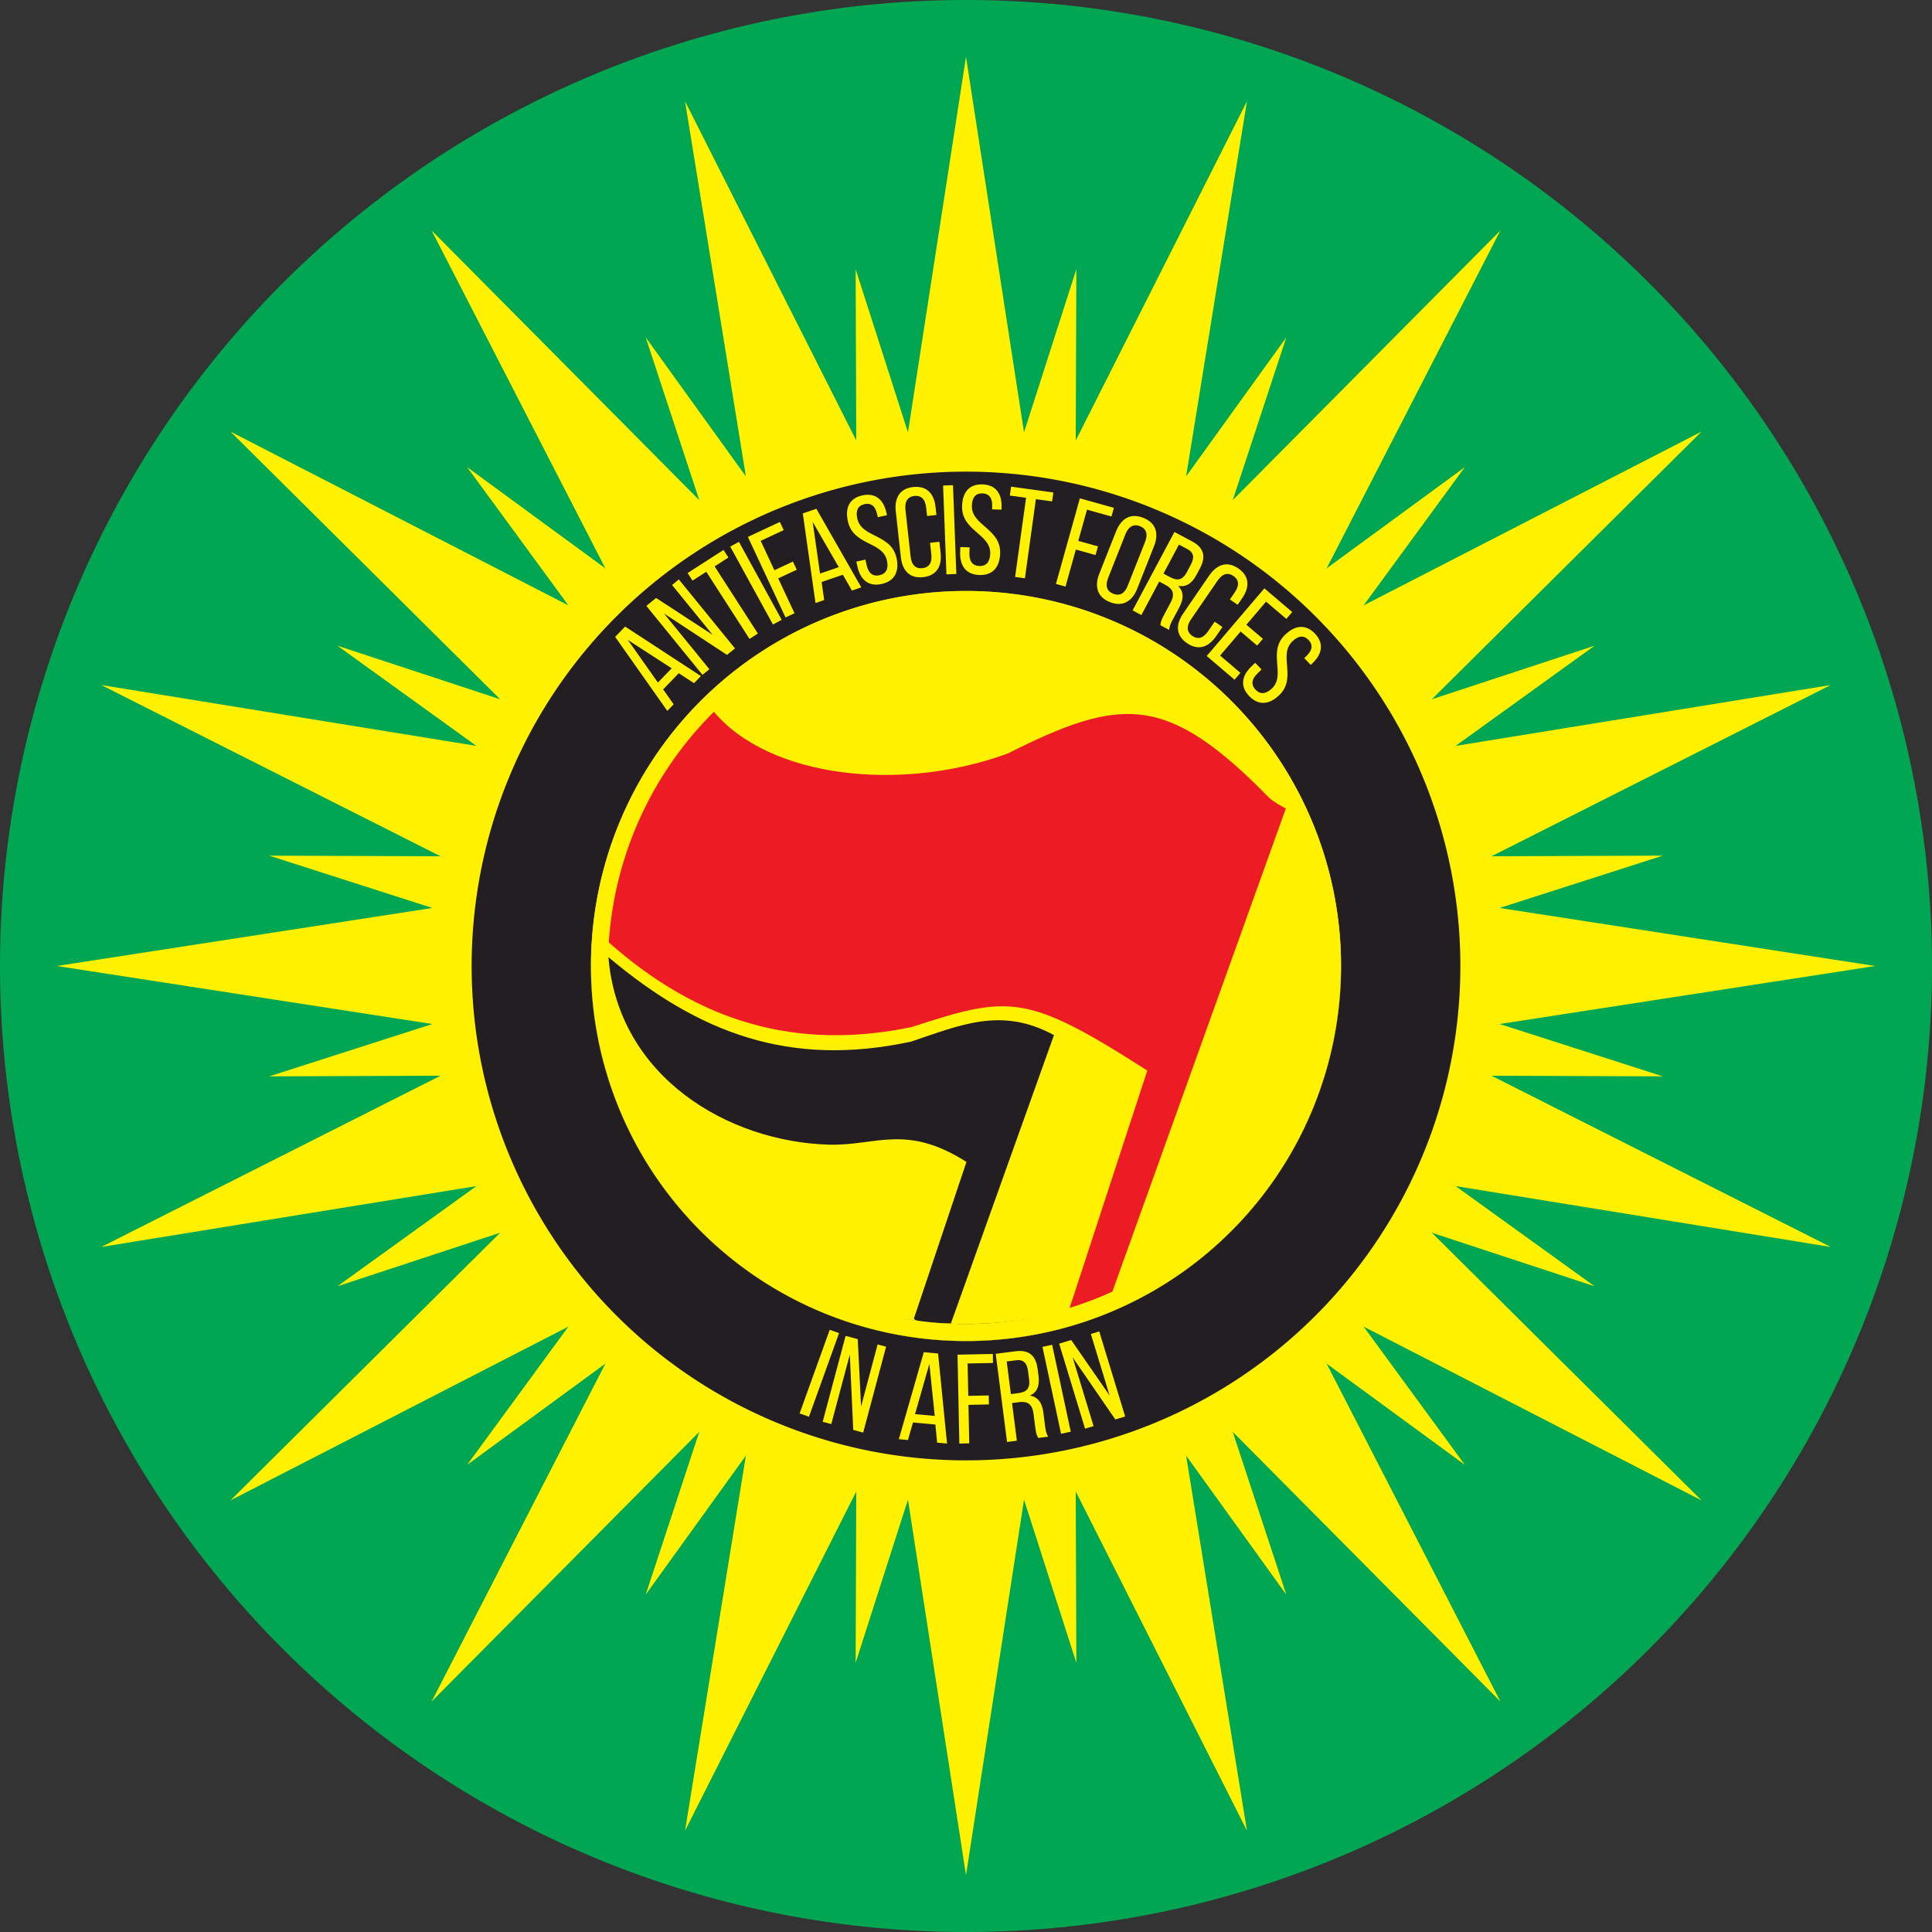 <?xml version="1.0" encoding="UTF-8" standalone="no"?>
<!-- Created with Inkscape (http://www.inkscape.org/) -->

<svg
   xmlns:dc="http://purl.org/dc/elements/1.1/"
   xmlns:cc="http://creativecommons.org/ns#"
   xmlns:rdf="http://www.w3.org/1999/02/22-rdf-syntax-ns#"
   xmlns:svg="http://www.w3.org/2000/svg"
   xmlns="http://www.w3.org/2000/svg"
   xmlns:sodipodi="http://sodipodi.sourceforge.net/DTD/sodipodi-0.dtd"
   xmlns:inkscape="http://www.inkscape.org/namespaces/inkscape"
   width="1700px"
   height="1700px"
   viewBox="0 0 1700 1700"
   version="1.1"
   id="SVGRoot"
   inkscape:version="0.92.0 r15299"
   sodipodi:docname="affa.svg">
  <rect x="0" y="0" width="1700" height="1700" fill="#333333" stroke="none"/>
  <sodipodi:namedview
     id="base"
     pagecolor="#ffffff"
     bordercolor="#666666"
     borderopacity="1.0"
     inkscape:pageopacity="0.0"
     inkscape:pageshadow="2"
     inkscape:zoom="0.31529412"
     inkscape:cx="987.08202"
     inkscape:cy="850"
     inkscape:document-units="px"
     inkscape:current-layer="layer1"
     showgrid="false"
     inkscape:window-width="1366"
     inkscape:window-height="705"
     inkscape:window-x="-8"
     inkscape:window-y="-8"
     inkscape:window-maximized="1"
     showguides="false"
     inkscape:guide-bbox="true">
    <sodipodi:guide
       position="411.043,1288.957"
       orientation="0.707,0.707"
       id="guide6514"
       inkscape:locked="false" />
    <sodipodi:guide
       position="1288.957,1288.957"
       orientation="0.707,-0.707"
       id="guide6516"
       inkscape:locked="false" />
    <sodipodi:guide
       position="602.786,89.155"
       orientation="-0.951,0.309"
       id="guide6520"
       inkscape:locked="false" />
    <sodipodi:guide
       position="1097.214,89.155"
       orientation="-0.951,-0.309"
       id="guide6522"
       inkscape:locked="false" />
  </sodipodi:namedview>
  <defs
     id="defs4585">
    <circle
       style="opacity:1;fill:none;fill-opacity:1;fill-rule:nonzero;stroke:#ff0202;stroke-width:3.78;stroke-linecap:square;stroke-miterlimit:4;stroke-dasharray:none;stroke-opacity:1;paint-order:stroke fill markers"
       id="path5958"
       cx="-222.018"
       cy="1037.163"
       r="700"
       transform="matrix(-0.839,0.543,0.543,0.839,0,0)" />
    <circle
       style="opacity:1;fill:none;fill-opacity:1;fill-rule:nonzero;stroke:#ff0202;stroke-width:3.78;stroke-linecap:square;stroke-miterlimit:4;stroke-dasharray:none;stroke-opacity:1;paint-order:stroke fill markers"
       id="path5948"
       cx="-1047.553"
       cy="166.229"
       r="575"
       transform="rotate(-125.983)" />
  </defs>
  <g
     id="layer1"
     inkscape:groupmode="layer"
     inkscape:label="Capa 1">
    <path
       inkscape:connector-curvature="0"
       style="opacity:1;fill:#00a652;fill-opacity:1;fill-rule:nonzero;stroke:none;stroke-width:5.444;stroke-linecap:square;stroke-miterlimit:4;stroke-dasharray:none;stroke-opacity:1;paint-order:stroke fill markers"
       d="M 850,-3.0017631e-5 A 850,850 0 0 0 789.873,2.129 850,850 0 0 0 705.527,12.367 850,850 0 0 0 622.627,30.975 a 850,850 0 0 0 -80.631,26.793 850,850 0 0 0 -77.553,34.707 850,850 0 0 0 -73.701,42.275 850,850 0 0 0 -69.111,49.422 850,850 0 0 0 -63.832,56.076 850,850 0 0 0 -57.914,62.166 850,850 0 0 0 -51.42,67.641 850,850 0 0 0 -44.41,72.434 A 850,850 0 0 0 67.098,518.994 850,850 0 0 0 37.965,598.809 850,850 0 0 0 16.943,681.131 850,850 0 0 0 4.246,765.141 850,850 0 0 0 1.6922399e-8,850 850,850 0 0 0 2.129,910.127 a 850,850 0 0 0 10.238,84.346 850,850 0 0 0 18.607,82.9 850,850 0 0 0 26.793,80.631 850,850 0 0 0 34.707,77.553 850,850 0 0 0 42.275,73.701 850,850 0 0 0 49.422,69.111 850,850 0 0 0 56.076,63.832 850,850 0 0 0 62.166,57.914 850,850 0 0 0 67.641,51.42 850,850 0 0 0 72.434,44.41 850,850 0 0 0 76.506,36.957 850,850 0 0 0 79.814,29.133 850,850 0 0 0 82.322,21.021 850,850 0 0 0 84.01,12.697 A 850,850 0 0 0 850,1700 a 850,850 0 0 0 60.127,-2.129 850,850 0 0 0 84.346,-10.238 850,850 0 0 0 82.9,-18.607 850,850 0 0 0 80.631,-26.793 850,850 0 0 0 77.553,-34.707 850,850 0 0 0 73.701,-42.275 850,850 0 0 0 69.111,-49.422 850,850 0 0 0 63.832,-56.076 850,850 0 0 0 57.914,-62.166 850,850 0 0 0 51.42,-67.641 850,850 0 0 0 44.41,-72.434 850,850 0 0 0 36.957,-76.506 850,850 0 0 0 29.133,-79.814 850,850 0 0 0 21.021,-82.322 850,850 0 0 0 12.697,-84.01 850,850 0 0 0 4.246,-84.859 850,850 0 0 0 -2.129,-60.127 850,850 0 0 0 -10.238,-84.346 850,850 0 0 0 -18.607,-82.9 850,850 0 0 0 -26.793,-80.631 850,850 0 0 0 -34.707,-77.553 850,850 0 0 0 -42.275,-73.701 850,850 0 0 0 -49.422,-69.111 850,850 0 0 0 -56.076,-63.832 850,850 0 0 0 -62.166,-57.914 850,850 0 0 0 -67.641,-51.42 850,850 0 0 0 -72.434,-44.41 A 850,850 0 0 0 1181.006,67.098 850,850 0 0 0 1101.191,37.965 850,850 0 0 0 1018.869,16.943 850,850 0 0 0 934.859,4.246 850,850 0 0 0 850,-3.0017631e-5 Z"
       id="path4540" />
    <g
       transform="translate(-650,-150)"
       id="g9508"
       style="fill:#ffff00;fill-opacity:1">
      <path
         inkscape:transform-center-y="-4.467669"
         d="m 1500,200 62.574,404.925 184.64,-365.77 -65.617,404.443 288.632,-290.811 -187.386,364.371 364.371,-187.385 -290.811,288.632 404.443,-65.617 -365.77,184.64 404.925,62.574 -404.925,62.574 365.77,184.64 -404.442,-65.617 290.811,288.632 -364.371,-187.386 187.385,364.371 -288.632,-290.811 65.617,404.443 -184.64,-365.77 -62.574,404.925 -62.574,-404.925 -184.64,365.77 65.617,-404.443 -288.632,290.811 187.386,-364.371 -364.371,187.386 290.811,-288.632 -404.443,65.617 365.77,-184.64 -404.925,-62.574 404.925,-62.574 -365.77,-184.64 404.443,65.617 -290.811,-288.632 364.371,187.385 -187.385,-364.371 288.632,290.811 -65.617,-404.443 184.64,365.77 z"
         inkscape:randomized="0"
         inkscape:rounded="0"
         inkscape:flatsided="false"
         sodipodi:arg2="-1.4137167"
         sodipodi:arg1="-1.5707963"
         sodipodi:r2="399.99997"
         sodipodi:r1="799.99994"
         sodipodi:cy="999.99994"
         sodipodi:cx="1500"
         sodipodi:sides="20"
         id="path9498"
         style="opacity:1;fill:#fff100;fill-opacity:1;fill-rule:nonzero;stroke:none;stroke-width:3.78;stroke-linecap:square;stroke-miterlimit:4;stroke-dasharray:none;stroke-opacity:1;paint-order:stroke fill markers"
         sodipodi:type="star" />
    </g>
    <path
       sodipodi:type="star"
       style="opacity:1;fill:#fff100;fill-opacity:1;fill-rule:nonzero;stroke:none;stroke-width:15;stroke-linecap:square;stroke-linejoin:round;stroke-miterlimit:4;stroke-dasharray:none;stroke-dashoffset:0;stroke-opacity:1;paint-order:fill markers stroke"
       id="path4546"
       sodipodi:sides="20"
       sodipodi:cx="850"
       sodipodi:cy="849.99999"
       sodipodi:r1="620.77899"
       sodipodi:r2="310.3895"
       sodipodi:arg1="-1.4137167"
       sodipodi:arg2="-1.2566371"
       inkscape:flatsided="false"
       inkscape:rounded="0"
       inkscape:randomized="0"
       d="m 947.111,236.864 -1.196,317.938 185.912,-257.92 -99.385,302.008 256.515,-187.847 -187.847,256.515 302.008,-99.385 -257.92,185.912 317.938,-1.196 -302.747,97.111 302.747,97.111 -317.938,-1.196 257.92,185.912 -302.008,-99.385 187.847,256.515 -256.515,-187.847 99.385,302.008 -185.912,-257.92 1.196,317.938 -97.111,-302.747 -97.111,302.747 1.196,-317.938 -185.912,257.92 99.385,-302.008 L 411.043,1288.957 598.89,1032.442 296.882,1131.828 554.802,945.916 236.864,947.111 539.611,850 236.864,752.889 554.802,754.084 296.882,568.172 598.89,667.558 411.043,411.043 667.558,598.89 568.172,296.882 754.084,554.802 752.889,236.864 850,539.611 Z" />
    <circle
       style="opacity:1;fill:#fff100;fill-opacity:1;fill-rule:nonzero;stroke:none;stroke-width:4.2;stroke-linecap:square;stroke-miterlimit:4;stroke-dasharray:none;stroke-opacity:1;paint-order:stroke fill markers"
       id="path5849"
       cx="850"
       cy="850"
       r="450" />
    <path
       inkscape:connector-curvature="0"
       style="opacity:1;fill:#000000;fill-opacity:1;fill-rule:nonzero;stroke:none;stroke-width:4.2;stroke-linecap:square;stroke-miterlimit:4;stroke-dasharray:none;stroke-opacity:1;paint-order:stroke fill markers"
       d="m 850,535 a 315,315 0 0 0 -22.282,0.789 315,315 0 0 0 -31.257,3.795 315,315 0 0 0 -30.722,6.896 315,315 0 0 0 -29.88,9.928 315,315 0 0 0 -28.74,12.861 315,315 0 0 0 -27.312,15.668 315,315 0 0 0 -25.612,18.315 315,315 0 0 0 -23.655,20.781 315,315 0 0 0 -21.463,23.038 315,315 0 0 0 -19.055,25.066 315,315 0 0 0 -16.458,26.843 315,315 0 0 0 -13.696,28.352 315,315 0 0 0 -10.796,29.578 315,315 0 0 0 -7.791,30.508 315,315 0 0 0 -4.705,31.133 315,315 0 0 0 -1.574,31.447 315,315 0 0 0 0.789,22.282 315,315 0 0 0 3.795,31.257 315,315 0 0 0 6.896,30.722 315,315 0 0 0 9.928,29.88 315,315 0 0 0 12.861,28.74 315,315 0 0 0 15.668,27.312 315,315 0 0 0 18.315,25.613 315,315 0 0 0 20.781,23.655 315,315 0 0 0 23.038,21.463 315,315 0 0 0 25.066,19.055 315,315 0 0 0 26.843,16.458 315,315 0 0 0 28.352,13.696 315,315 0 0 0 29.578,10.796 315,315 0 0 0 30.507,7.791 315,315 0 0 0 31.133,4.705 315,315 0 0 0 31.447,1.574 315,315 0 0 0 22.282,-0.789 315,315 0 0 0 31.257,-3.795 315,315 0 0 0 30.722,-6.896 315,315 0 0 0 29.88,-9.928 315,315 0 0 0 28.74,-12.861 315,315 0 0 0 27.312,-15.668 315,315 0 0 0 25.613,-18.315 315,315 0 0 0 23.655,-20.781 315,315 0 0 0 21.463,-23.038 315,315 0 0 0 19.055,-25.066 315,315 0 0 0 16.458,-26.843 315,315 0 0 0 13.696,-28.352 315,315 0 0 0 10.796,-29.578 315,315 0 0 0 7.791,-30.507 315,315 0 0 0 4.705,-31.133 315,315 0 0 0 1.574,-31.447 315,315 0 0 0 -0.789,-22.282 315,315 0 0 0 -3.795,-31.257 315,315 0 0 0 -6.896,-30.722 315,315 0 0 0 -9.928,-29.881 315,315 0 0 0 -12.861,-28.74 315,315 0 0 0 -15.668,-27.312 315,315 0 0 0 -18.315,-25.613 315,315 0 0 0 -20.781,-23.655 315,315 0 0 0 -23.038,-21.463 315,315 0 0 0 -25.066,-19.055 315,315 0 0 0 -26.843,-16.458 315,315 0 0 0 -28.352,-13.696 315,315 0 0 0 -29.578,-10.796 315,315 0 0 0 -30.507,-7.791 315,315 0 0 0 -31.133,-4.705 315,315 0 0 0 -31.447,-1.574 z"
       id="path5930" />
    <path
       inkscape:connector-curvature="0"
       style="opacity:1;fill:#000000;fill-opacity:1;fill-rule:nonzero;stroke:none;stroke-width:4.2;stroke-linecap:square;stroke-miterlimit:4;stroke-dasharray:none;stroke-opacity:1;paint-order:stroke fill markers"
       d="m 850,520 a 330,330 0 0 0 -32.945,1.649 330,330 0 0 0 -32.616,4.929 330,330 0 0 0 -31.961,8.161 330,330 0 0 0 -30.987,11.311 330,330 0 0 0 -29.702,14.348 330,330 0 0 0 -28.122,17.241 330,330 0 0 0 -26.261,19.963 330,330 0 0 0 -24.135,22.485 330,330 0 0 0 -21.771,24.783 330,330 0 0 0 -19.187,26.831 330,330 0 0 0 -16.413,28.613 330,330 0 0 0 -13.474,30.109 330,330 0 0 0 -10.402,31.303 330,330 0 0 0 -7.225,32.186 330,330 0 0 0 -3.975,32.746 330,330 0 0 0 -0.826,23.344 330,330 0 0 0 1.649,32.945 330,330 0 0 0 4.929,32.616 330,330 0 0 0 8.161,31.96 330,330 0 0 0 11.311,30.987 330,330 0 0 0 14.348,29.702 330,330 0 0 0 17.241,28.121 330,330 0 0 0 19.963,26.261 330,330 0 0 0 22.485,24.135 330,330 0 0 0 24.783,21.771 330,330 0 0 0 26.831,19.187 330,330 0 0 0 28.612,16.413 330,330 0 0 0 30.109,13.474 330,330 0 0 0 31.303,10.402 330,330 0 0 0 32.185,7.225 330,330 0 0 0 32.746,3.975 330,330 0 0 0 23.344,0.826 330,330 0 0 0 32.945,-1.649 330,330 0 0 0 32.616,-4.929 330,330 0 0 0 31.96,-8.161 330,330 0 0 0 30.987,-11.311 330,330 0 0 0 29.702,-14.348 330,330 0 0 0 28.122,-17.241 330,330 0 0 0 26.261,-19.963 330,330 0 0 0 24.135,-22.485 330,330 0 0 0 21.771,-24.783 330,330 0 0 0 19.187,-26.831 330,330 0 0 0 16.413,-28.612 330,330 0 0 0 13.474,-30.109 330,330 0 0 0 10.402,-31.303 330,330 0 0 0 7.225,-32.186 330,330 0 0 0 3.975,-32.746 330,330 0 0 0 0.826,-23.344 330,330 0 0 0 -1.649,-32.945 330,330 0 0 0 -4.929,-32.616 330,330 0 0 0 -8.161,-31.96 330,330 0 0 0 -11.311,-30.987 330,330 0 0 0 -14.348,-29.702 330,330 0 0 0 -17.241,-28.122 330,330 0 0 0 -19.963,-26.261 330,330 0 0 0 -22.485,-24.135 330,330 0 0 0 -24.783,-21.771 330,330 0 0 0 -26.831,-19.187 330,330 0 0 0 -28.613,-16.413 330,330 0 0 0 -30.109,-13.474 330,330 0 0 0 -31.303,-10.402 330,330 0 0 0 -32.186,-7.225 330,330 0 0 0 -32.746,-3.975 330,330 0 0 0 -23.344,-0.826 z m 0,15 a 315,315 0 0 1 31.447,1.574 315,315 0 0 1 31.133,4.705 315,315 0 0 1 30.507,7.791 315,315 0 0 1 29.578,10.796 315,315 0 0 1 28.352,13.696 315,315 0 0 1 26.843,16.458 315,315 0 0 1 25.066,19.055 315,315 0 0 1 23.038,21.463 315,315 0 0 1 20.781,23.655 315,315 0 0 1 18.315,25.613 315,315 0 0 1 15.668,27.312 315,315 0 0 1 12.861,28.74 315,315 0 0 1 9.928,29.881 315,315 0 0 1 6.896,30.722 315,315 0 0 1 3.795,31.257 315,315 0 0 1 0.789,22.282 315,315 0 0 1 -1.574,31.447 315,315 0 0 1 -4.705,31.133 315,315 0 0 1 -7.791,30.507 315,315 0 0 1 -10.796,29.578 315,315 0 0 1 -13.696,28.352 315,315 0 0 1 -16.458,26.843 315,315 0 0 1 -19.055,25.066 315,315 0 0 1 -21.463,23.038 315,315 0 0 1 -23.655,20.781 315,315 0 0 1 -25.613,18.315 315,315 0 0 1 -27.312,15.668 315,315 0 0 1 -28.74,12.861 315,315 0 0 1 -29.88,9.928 315,315 0 0 1 -30.722,6.896 315,315 0 0 1 -31.257,3.795 315,315 0 0 1 -22.282,0.789 315,315 0 0 1 -31.447,-1.574 315,315 0 0 1 -31.133,-4.705 315,315 0 0 1 -30.507,-7.791 315,315 0 0 1 -29.578,-10.796 315,315 0 0 1 -28.352,-13.696 315,315 0 0 1 -26.843,-16.458 315,315 0 0 1 -25.066,-19.055 315,315 0 0 1 -23.038,-21.463 315,315 0 0 1 -20.781,-23.655 315,315 0 0 1 -18.315,-25.613 315,315 0 0 1 -15.668,-27.312 315,315 0 0 1 -12.861,-28.74 315,315 0 0 1 -9.928,-29.881 315,315 0 0 1 -6.896,-30.722 315,315 0 0 1 -3.795,-31.257 315,315 0 0 1 -0.789,-22.282 315,315 0 0 1 1.574,-31.447 315,315 0 0 1 4.705,-31.133 315,315 0 0 1 7.791,-30.507 315,315 0 0 1 10.796,-29.578 315,315 0 0 1 13.696,-28.352 315,315 0 0 1 16.458,-26.843 315,315 0 0 1 19.055,-25.066 315,315 0 0 1 21.463,-23.038 315,315 0 0 1 23.655,-20.781 315,315 0 0 1 25.613,-18.315 315,315 0 0 1 27.312,-15.668 315,315 0 0 1 28.74,-12.861 315,315 0 0 1 29.88,-9.928 315,315 0 0 1 30.722,-6.896 315,315 0 0 1 31.257,-3.795 315,315 0 0 1 22.282,-0.789 z"
       id="path5928" />
    <ellipse
       style="opacity:1;fill:#fff100;fill-opacity:1;fill-rule:nonzero;stroke:none;stroke-width:4.2;stroke-linecap:square;stroke-miterlimit:4;stroke-dasharray:none;stroke-opacity:1;paint-order:stroke fill markers"
       id="path5932"
       cx="850"
       cy="842.5"
       rx="330"
       ry="322.5" />
    <path
       inkscape:connector-curvature="0"
       style="opacity:1;fill:#221e22;fill-opacity:1;fill-rule:nonzero;stroke:none;stroke-width:4.2;stroke-linecap:square;stroke-miterlimit:4;stroke-dasharray:none;stroke-opacity:1;paint-order:stroke fill markers"
       d="M 850,415 A 435,435 0 0 0 415,850 435,435 0 0 0 850,1285 a 435,435 0 0 0 435,-435 435,435 0 0 0 -435,-435 z m 0,105 a 330,330 0 0 1 23.344,0.826 330,330 0 0 1 32.746,3.975 330,330 0 0 1 32.186,7.225 330,330 0 0 1 31.303,10.402 330,330 0 0 1 30.109,13.474 330,330 0 0 1 28.613,16.413 330,330 0 0 1 26.831,19.187 330,330 0 0 1 24.783,21.771 330,330 0 0 1 22.485,24.135 330,330 0 0 1 19.963,26.261 330,330 0 0 1 17.241,28.122 330,330 0 0 1 14.348,29.702 330,330 0 0 1 11.311,30.987 330,330 0 0 1 8.161,31.96 330,330 0 0 1 4.929,32.616 330,330 0 0 1 1.649,32.945 330,330 0 0 1 -0.826,23.344 330,330 0 0 1 -3.975,32.746 330,330 0 0 1 -7.225,32.186 330,330 0 0 1 -10.402,31.303 330,330 0 0 1 -13.474,30.109 330,330 0 0 1 -16.413,28.612 330,330 0 0 1 -19.187,26.831 330,330 0 0 1 -21.771,24.783 330,330 0 0 1 -24.135,22.485 330,330 0 0 1 -26.261,19.963 330,330 0 0 1 -28.122,17.241 330,330 0 0 1 -29.702,14.348 330,330 0 0 1 -30.987,11.311 330,330 0 0 1 -31.96,8.161 330,330 0 0 1 -32.616,4.929 330,330 0 0 1 -32.945,1.649 330,330 0 0 1 -23.344,-0.826 330,330 0 0 1 -32.746,-3.975 330,330 0 0 1 -32.185,-7.225 330,330 0 0 1 -31.303,-10.402 330,330 0 0 1 -30.109,-13.474 330,330 0 0 1 -28.612,-16.413 330,330 0 0 1 -26.831,-19.187 330,330 0 0 1 -24.783,-21.771 330,330 0 0 1 -22.485,-24.135 330,330 0 0 1 -19.963,-26.261 330,330 0 0 1 -17.241,-28.121 330,330 0 0 1 -14.348,-29.702 330,330 0 0 1 -11.311,-30.987 330,330 0 0 1 -8.161,-31.96 330,330 0 0 1 -4.929,-32.616 330,330 0 0 1 -1.649,-32.945 330,330 0 0 1 0.826,-23.344 330,330 0 0 1 3.975,-32.746 330,330 0 0 1 7.225,-32.186 330,330 0 0 1 10.402,-31.303 330,330 0 0 1 13.474,-30.109 330,330 0 0 1 16.413,-28.613 330,330 0 0 1 19.187,-26.831 330,330 0 0 1 21.771,-24.783 330,330 0 0 1 24.135,-22.485 330,330 0 0 1 26.261,-19.963 330,330 0 0 1 28.122,-17.241 330,330 0 0 1 29.702,-14.348 330,330 0 0 1 30.987,-11.311 330,330 0 0 1 31.961,-8.161 330,330 0 0 1 32.616,-4.929 330,330 0 0 1 32.945,-1.649 z"
       id="path5863" />
    <g
       id="g5923"
       transform="matrix(0.561,0,0,0.561,-39.234,371.276)">
      <path
         style="fill:#ed1b24;fill-opacity:1;fill-rule:evenodd;stroke:none;stroke-width:2.196px;stroke-linecap:butt;stroke-linejoin:miter;stroke-opacity:1"
         d="m 1188.607,453.384 c -97.958,96.469 -156.105,220.201 -165.683,361.29 142.391,126.766 296.097,172.073 477.075,134.385 153.918,-50.164 179.97,-52.953 369.457,68.291 l -121.757,372.202 c 22.977,-7.087 45.372,-15.608 66.987,-25.463 l 272.065,-757.789 c -8.761,-4.673 -17.37,-9.407 -25.12,-15.717 -161.57,-165.396 -232.483,-160.201 -410.981,-70.556 -166.062,61.097 -374.3,39.196 -462.044,-66.644 z"
         id="path5883"
         sodipodi:nodetypes="cccccccccc"
         inkscape:connector-curvature="0" />
      <path
         style="fill:#221e22;fill-opacity:1;fill-rule:evenodd;stroke:none;stroke-width:2.196px;stroke-linecap:butt;stroke-linejoin:miter;stroke-opacity:1"
         d="m 1024.229,839.45 c 15.446,187.459 186.865,289.37 345.367,294.097 74.244,2.21 120.979,-33.471 216.197,27.11 0,0 -82.155,244.818 -82.155,244.818 -2.549,7.981 49.388,8.049 57.79,8.442 60.66,-169.745 161.633,-452.161 161.633,-452.161 -82.639,-45.133 -147.589,-15.332 -224.296,10.226 -190.23,40.875 -332.922,-13.353 -474.536,-132.532 z"
         id="path5885"
         sodipodi:nodetypes="cccccccc"
         inkscape:connector-curvature="0" />
    </g>
    <path
       inkscape:connector-curvature="0"
       style="opacity:1;fill:#fff100;fill-opacity:1;fill-rule:nonzero;stroke:none;stroke-width:4.2;stroke-linecap:square;stroke-miterlimit:4;stroke-dasharray:none;stroke-opacity:1;paint-order:stroke fill markers"
       d="m 850,520 a 330,330 0 0 0 -330,330 A 330,330 0 0 0 850,1180 a 330,330 0 0 0 330,-330 330,330 0 0 0 -330,-330 z m 0,15 a 315,315 0 0 1 31.447,1.574 315,315 0 0 1 31.133,4.705 315,315 0 0 1 30.509,7.791 315,315 0 0 1 29.578,10.796 315,315 0 0 1 28.352,13.696 315,315 0 0 1 26.843,16.458 315,315 0 0 1 25.066,19.055 315,315 0 0 1 23.038,21.463 315,315 0 0 1 20.781,23.655 315,315 0 0 1 18.315,25.613 315,315 0 0 1 15.668,27.312 315,315 0 0 1 12.861,28.74 315,315 0 0 1 9.928,29.881 315,315 0 0 1 6.896,30.723 315,315 0 0 1 3.795,31.257 315,315 0 0 1 0.789,22.282 315,315 0 0 1 -1.574,31.447 315,315 0 0 1 -4.705,31.133 315,315 0 0 1 -7.791,30.509 315,315 0 0 1 -10.796,29.578 315,315 0 0 1 -13.696,28.352 315,315 0 0 1 -16.458,26.843 315,315 0 0 1 -19.055,25.066 315,315 0 0 1 -21.463,23.038 315,315 0 0 1 -23.655,20.781 315,315 0 0 1 -25.613,18.315 315,315 0 0 1 -27.312,15.668 315,315 0 0 1 -28.74,12.861 315,315 0 0 1 -29.88,9.928 315,315 0 0 1 -30.723,6.896 315,315 0 0 1 -31.257,3.795 315,315 0 0 1 -22.282,0.789 315,315 0 0 1 -31.447,-1.574 315,315 0 0 1 -31.133,-4.705 315,315 0 0 1 -30.509,-7.791 315,315 0 0 1 -29.578,-10.796 315,315 0 0 1 -28.352,-13.696 315,315 0 0 1 -26.843,-16.458 315,315 0 0 1 -25.066,-19.055 315,315 0 0 1 -23.038,-21.463 315,315 0 0 1 -20.781,-23.655 315,315 0 0 1 -18.315,-25.613 315,315 0 0 1 -15.668,-27.312 315,315 0 0 1 -12.861,-28.74 315,315 0 0 1 -9.928,-29.881 315,315 0 0 1 -6.896,-30.723 315,315 0 0 1 -3.795,-31.257 315,315 0 0 1 -0.789,-22.282 315,315 0 0 1 1.574,-31.447 315,315 0 0 1 4.705,-31.133 315,315 0 0 1 7.791,-30.509 315,315 0 0 1 10.796,-29.578 315,315 0 0 1 13.696,-28.352 315,315 0 0 1 16.458,-26.843 315,315 0 0 1 19.055,-25.066 315,315 0 0 1 21.463,-23.038 315,315 0 0 1 23.655,-20.781 315,315 0 0 1 25.613,-18.315 315,315 0 0 1 27.312,-15.668 315,315 0 0 1 28.74,-12.861 315,315 0 0 1 29.88,-9.928 315,315 0 0 1 30.723,-6.896 315,315 0 0 1 31.257,-3.795 315,315 0 0 1 22.282,-0.789 z"
       id="path5881" />
    <path
       style="font-style:normal;font-variant:normal;font-weight:normal;font-stretch:normal;font-size:111.748px;line-height:14.551px;font-family:'Bebas Neue';-inkscape-font-specification:'Bebas Neue';text-align:start;letter-spacing:0px;word-spacing:0px;text-anchor:start;fill:#fff100;fill-opacity:1;stroke:none;stroke-width:0.97"
       d="M 864.52 426.229 C 852.793 425.837 846.959 433.133 846.557 445.195 C 845.823 467.197 871.901 469.745 871.32 487.168 C 871.086 494.204 868.043 498.24 861.789 498.031 C 855.535 497.823 852.769 493.593 853.004 486.557 L 853.168 481.643 L 845.014 481.371 L 844.865 485.838 C 844.47 497.677 849.798 505.57 861.748 505.969 C 873.698 506.367 879.652 498.85 880.047 487.012 C 880.781 465.01 854.589 462.459 855.174 444.924 C 855.405 437.999 858.224 433.957 864.479 434.166 C 870.733 434.375 873.276 438.597 873.041 445.633 L 872.955 448.201 L 881.219 448.477 L 881.291 446.354 C 881.686 434.515 876.358 426.623 864.52 426.229 z M 838.564 426.904 L 829.854 427.232 L 832.789 505.4 L 841.498 505.074 L 838.564 426.904 z M 889.664 428.188 L 888.576 436.047 L 902.855 438.021 L 893.221 507.648 L 901.855 508.844 L 911.49 439.217 L 925.77 441.193 L 926.855 433.334 L 889.664 428.188 z M 805.691 428.4 C 804.985 428.418 804.258 428.468 803.508 428.551 C 791.623 429.862 786.927 438.25 788.227 450.023 L 792.662 490.232 C 793.961 502.006 800.373 509.169 812.258 507.857 C 824.254 506.534 828.95 498.145 827.65 486.371 L 826.584 476.709 L 818.365 477.615 L 819.48 487.723 C 820.253 494.72 817.941 499.249 811.609 499.947 C 805.389 500.634 802.036 496.73 801.264 489.732 L 796.729 448.635 C 795.956 441.637 798.379 437.098 804.6 436.412 C 810.931 435.714 814.173 439.627 814.945 446.625 L 815.768 454.068 L 823.986 453.16 L 823.215 446.162 C 821.997 435.124 816.285 428.14 805.691 428.4 z M 762.91 435.359 C 761.604 435.407 760.227 435.586 758.781 435.904 C 747.322 438.426 743.474 446.94 746.068 458.727 C 750.8 480.226 776.698 476.242 780.445 493.268 C 781.958 500.143 780.01 504.807 773.898 506.152 C 767.787 507.497 764.06 504.083 762.547 497.207 L 761.49 492.406 L 753.523 494.158 L 754.484 498.523 C 757.03 510.092 764.145 516.422 775.822 513.852 C 787.5 511.282 791.407 502.527 788.861 490.959 C 784.13 469.459 758.123 473.466 754.352 456.332 C 752.862 449.566 754.593 444.951 760.705 443.605 C 766.817 442.26 770.325 445.722 771.838 452.598 L 772.391 455.107 L 780.467 453.33 L 780.01 451.256 C 777.782 441.133 772.057 435.023 762.91 435.359 z M 950.213 438.477 L 929.146 513.811 L 937.541 516.158 L 946.66 483.549 L 963.986 488.395 L 966.123 480.752 L 948.797 475.908 L 956.471 448.465 L 977.994 454.484 L 980.131 446.842 L 950.213 438.477 z M 718.33 447.68 L 706.387 451.777 L 717.594 530.627 L 725.205 528.018 L 722.949 512.135 L 741.658 505.719 L 749.623 519.645 L 757.869 516.818 L 718.33 447.68 z M 998.191 454.041 C 990.948 454.109 985.429 459.001 982.129 467.34 L 967.242 504.953 C 962.883 515.967 965.513 525.42 976.631 529.82 C 987.853 534.262 996.237 529.168 1000.596 518.154 L 1015.482 480.539 C 1019.883 469.421 1017.214 460.072 1005.992 455.631 C 1003.213 454.531 1000.606 454.018 998.191 454.041 z M 715.072 459.193 L 738.066 499.035 L 721.576 504.689 L 715.072 459.193 z M 686.23 459.281 L 658.088 472.438 L 691.213 543.301 L 699.109 539.609 L 684.771 508.936 L 701.07 501.318 L 697.709 494.131 L 681.41 501.748 L 669.344 475.934 L 689.59 466.471 L 686.23 459.281 z M 998.984 462.223 C 1000.253 462.178 1001.618 462.432 1003.072 463.008 C 1008.995 465.352 1010.134 470.37 1007.543 476.916 L 992.328 515.361 C 989.696 522.011 985.471 524.787 979.549 522.443 C 973.73 520.14 972.446 515.185 975.078 508.535 L 990.295 470.09 C 992.238 465.18 995.18 462.356 998.984 462.223 z M 1033.418 468.088 L 996.604 537.107 L 1004.295 541.209 L 1020.019 511.729 L 1025.441 514.621 C 1031.85 518.04 1034.184 522.451 1030.029 530.24 L 1024.244 541.086 C 1021.772 545.72 1021.221 547.705 1021.057 550.15 L 1028.846 554.305 C 1028.826 551.255 1030.253 548.344 1031.883 545.287 L 1037.615 534.539 C 1041.56 527.144 1041.928 520.755 1036.617 515.516 C 1043.532 516.798 1048.718 513.485 1052.768 505.893 L 1055.766 500.273 C 1061.235 490.019 1059.645 482.078 1048.799 476.293 L 1033.418 468.088 z M 650.199 476.779 L 642.557 480.969 L 680.168 549.557 L 687.811 545.365 L 650.199 476.779 z M 1037.375 479.191 L 1044.869 483.188 C 1050.588 486.238 1051.12 490.702 1047.807 496.914 L 1044.283 503.52 C 1040.286 511.013 1035.586 511.038 1029.473 507.777 L 1023.754 504.729 L 1037.375 479.191 z M 636.635 483.904 L 605.066 504.232 L 609.363 510.904 L 621.482 503.1 L 659.537 562.197 L 666.867 557.477 L 628.811 498.381 L 640.932 490.576 L 636.635 483.904 z M 1078.928 496.59 C 1073.285 496.761 1068.188 500.334 1064 506.439 L 1041.117 539.799 C 1034.417 549.567 1034.599 559.178 1044.459 565.941 C 1054.411 572.768 1063.444 569.479 1070.145 559.711 L 1075.645 551.693 L 1068.824 547.016 L 1063.072 555.402 C 1059.09 561.208 1054.386 563.128 1049.133 559.525 C 1043.972 555.986 1043.979 550.841 1047.961 545.035 L 1071.348 510.939 C 1075.33 505.134 1080.129 503.275 1085.289 506.814 C 1090.542 510.418 1090.443 515.499 1086.461 521.305 L 1082.227 527.48 L 1089.045 532.158 L 1093.027 526.352 C 1099.728 516.583 1099.544 506.973 1089.592 500.146 C 1085.894 497.61 1082.313 496.487 1078.928 496.59 z M 597.342 509.869 L 591.363 514.738 L 627.061 558.588 L 577.322 526.166 L 568.744 533.152 L 618.129 593.814 L 624.195 588.877 L 584.264 539.826 L 639.707 576.248 L 646.727 570.533 L 597.342 509.869 z M 1112.537 517.682 L 1061.82 577.236 L 1086.322 598.104 L 1091.467 592.062 L 1073.602 576.848 L 1091.643 555.664 L 1106.189 568.053 L 1111.262 562.098 L 1096.713 549.707 L 1114.029 529.375 L 1131.897 544.59 L 1137.041 538.549 L 1112.537 517.682 z M 550.064 551.316 L 541.295 560.402 L 587.172 625.506 L 592.76 619.717 L 583.52 606.602 L 597.258 592.371 L 610.689 601.145 L 616.742 594.873 L 550.064 551.316 z M 1144.152 551.654 C 1139.73 551.919 1135.23 554.286 1130.867 558.455 C 1114.95 573.663 1131.803 593.728 1119.199 605.771 C 1114.109 610.635 1109.112 611.39 1104.789 606.865 C 1100.466 602.341 1101.447 597.385 1106.537 592.521 L 1110.094 589.123 L 1104.457 583.227 L 1101.225 586.314 C 1092.66 594.498 1090.947 603.863 1099.207 612.508 C 1107.467 621.153 1116.979 619.947 1125.543 611.764 C 1141.46 596.556 1124.53 576.411 1137.215 564.291 C 1142.224 559.505 1147.068 558.587 1151.391 563.111 C 1155.714 567.636 1154.576 572.431 1149.486 577.295 L 1147.627 579.07 L 1153.34 585.051 L 1154.875 583.584 C 1163.439 575.401 1165.156 566.033 1156.973 557.469 C 1152.92 553.227 1148.575 551.389 1144.152 551.654 z M 552.404 563.051 L 591.018 588.057 L 578.908 600.598 L 552.404 563.051 z "
       id="text5936" />
    <path
       style="font-style:normal;font-variant:normal;font-weight:normal;font-stretch:normal;font-size:111.748px;line-height:14.551px;font-family:'Bebas Neue';-inkscape-font-specification:'Bebas Neue';text-align:start;letter-spacing:0px;word-spacing:0px;text-anchor:start;fill:#fff100;fill-opacity:1;stroke:none;stroke-width:0.97"
       d="M 730.102 1170.086 L 703.6 1243.684 L 711.801 1246.637 L 738.303 1173.039 L 730.102 1170.086 z M 967.252 1171.564 L 959.875 1173.812 L 976.359 1227.9 L 942.559 1179.09 L 931.977 1182.314 L 954.779 1257.141 L 962.262 1254.859 L 943.824 1194.357 L 981.396 1249.029 L 990.055 1246.391 L 967.252 1171.564 z M 744.064 1175.469 L 723.896 1251.047 L 731.453 1253.064 L 747.762 1191.953 L 750.781 1258.221 L 759.525 1260.555 L 779.695 1184.977 L 772.244 1182.988 L 757.666 1237.621 L 754.754 1178.32 L 744.064 1175.469 z M 925.805 1183.293 L 917.281 1185.119 L 933.656 1261.609 L 942.18 1259.785 L 925.805 1183.293 z M 897.723 1188.748 C 896.392 1188.724 894.965 1188.81 893.441 1189.006 L 876.15 1191.227 L 886.123 1268.812 L 894.77 1267.701 L 890.51 1234.561 L 896.605 1233.777 C 903.81 1232.851 908.267 1235.095 909.393 1243.852 L 910.959 1256.043 C 911.629 1261.252 912.329 1263.191 913.611 1265.279 L 922.367 1264.154 C 920.584 1261.679 920.061 1258.479 919.619 1255.043 L 918.066 1242.963 C 916.998 1234.65 913.597 1229.227 906.232 1228.033 C 912.612 1225.072 914.921 1219.368 913.824 1210.834 L 913.012 1204.516 C 911.715 1194.429 907.039 1188.918 897.723 1188.748 z M 812.867 1189.814 L 790.908 1266.371 L 798.922 1267.096 L 803.346 1251.674 L 823.045 1253.457 L 824.631 1269.42 L 833.312 1270.205 L 825.443 1190.951 L 812.867 1189.814 z M 873.598 1191.361 L 842.537 1192.004 L 844.152 1270.211 L 852.867 1270.029 L 852.168 1236.178 L 870.154 1235.807 L 869.992 1227.873 L 852.004 1228.246 L 851.416 1199.756 L 873.76 1199.295 L 873.598 1191.361 z M 896.484 1196.787 C 901.381 1196.966 903.791 1200.279 904.576 1206.389 L 905.531 1213.814 C 906.614 1222.238 902.798 1224.982 895.926 1225.865 L 889.498 1226.691 L 885.809 1197.986 L 894.232 1196.902 C 895.036 1196.799 895.785 1196.762 896.484 1196.787 z M 817.77 1200.131 L 822.496 1245.889 L 805.133 1244.318 L 817.77 1200.131 z "
       id="text5972" />
  </g>
</svg>
